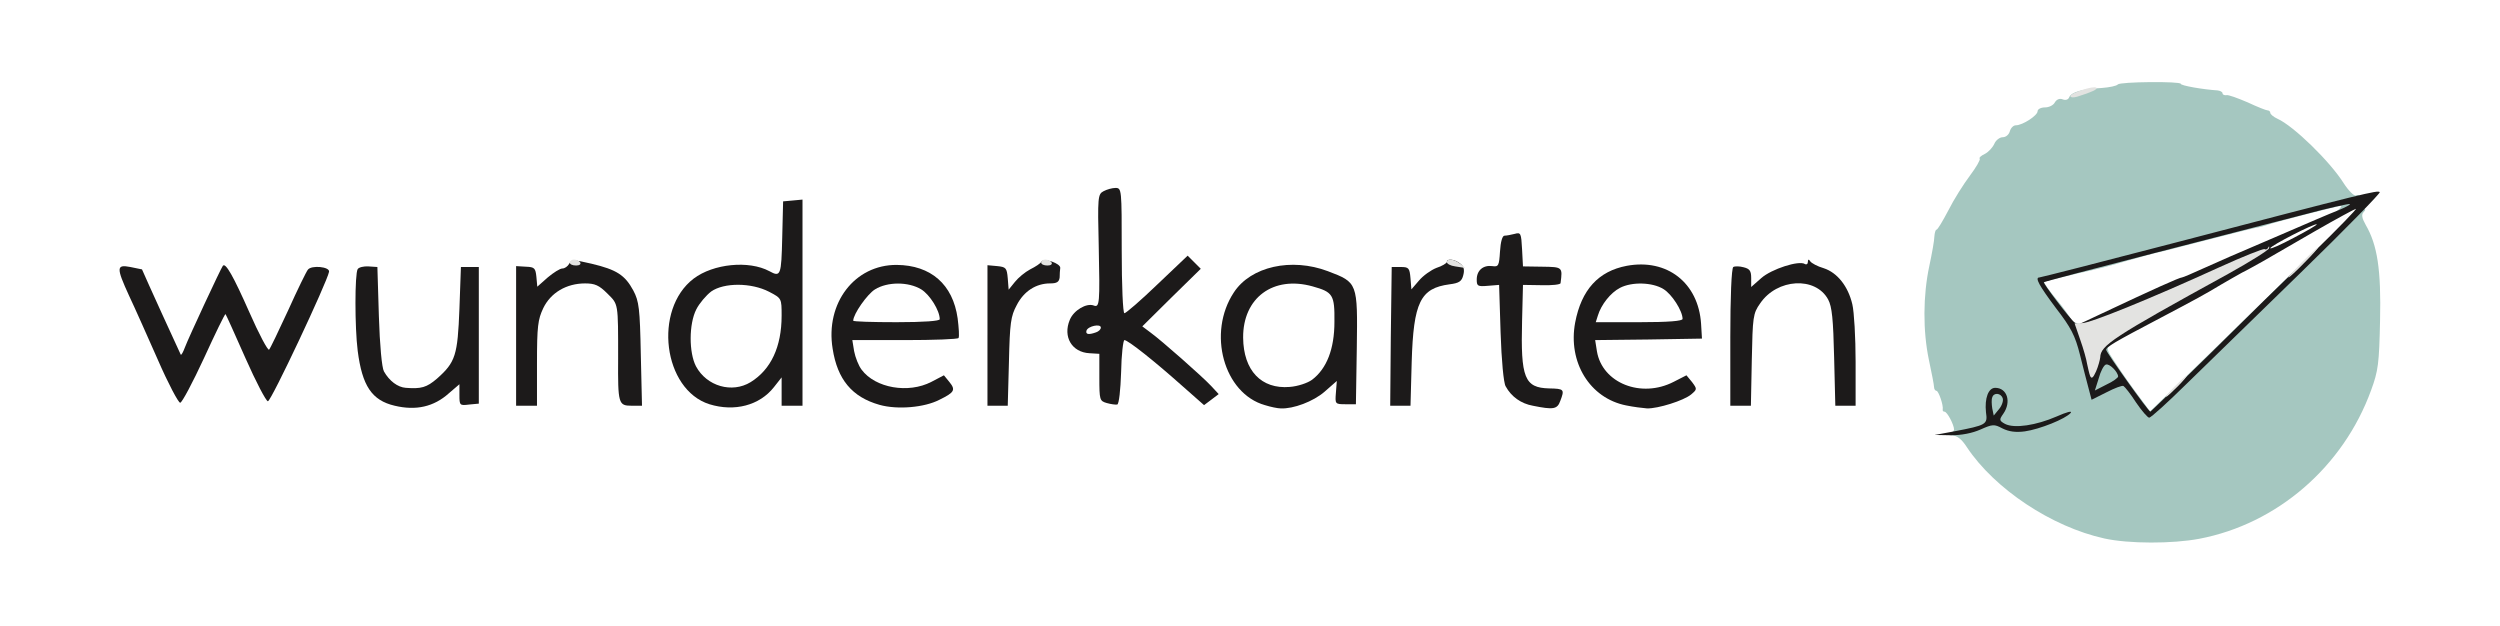 <?xml version="1.0" encoding="utf-8"?>
<!DOCTYPE svg PUBLIC "-//W3C//DTD SVG 1.0//EN" "http://www.w3.org/TR/2001/REC-SVG-20010904/DTD/svg10.dtd">
<svg version="1.0" xmlns="http://www.w3.org/2000/svg" width="419px" height="105px" viewBox="0 0 419 105" preserveAspectRatio="xMidYMid meet">
 <rect x="0" y="0" width="419" height="105" fill="#808080" stroke="none"/>
 <g fill="#ffffff">
  <path d="M0 52.50 l0 -52.50 209.50 0 209.50 0 0 52.50 0 52.50 -209.50 0 -209.50 0 0 -52.50z m367.10 36.30 c13.10 -2.50 24.20 -12.10 28.80 -24.90 2.35 -6.60 2.05 -19.45 -0.60 -24.30 -0.60 -1.15 -0.95 -0.85 -12.30 10.25 -21.20 20.75 -21.05 20.65 -22.75 20.65 -0.90 0 -1.75 -0.35 -2.10 -0.85 -0.35 -0.50 -1.40 -2 -2.40 -3.40 -1 -1.35 -2.25 -3.25 -2.85 -4.10 -0.55 -0.90 -1.30 -1.65 -1.70 -1.65 -0.45 0 -0.70 -0.55 -0.70 -1.60 0 -1.85 0.05 -1.85 9.75 -6.90 4.50 -2.30 6.45 -3.50 5.70 -3.50 -0.15 0 -1.05 0.35 -2 0.80 -0.95 0.45 -2.80 1.35 -4.20 1.95 -1.35 0.65 -4.20 2 -6.25 2.95 -3.90 1.85 -6.60 2.25 -7.45 1.20 -4.45 -5.50 -5.05 -6.50 -5.05 -8.10 0 -1.55 0.15 -1.70 1.90 -2 1 -0.20 3 -0.65 4.35 -1.05 11.90 -3.30 21.25 -5.70 29.75 -7.75 3.75 -0.85 14.25 -3.65 14.45 -3.80 0.35 -0.30 -3.95 -5.60 -5.90 -7.30 -2.85 -2.50 -3.85 -3.25 -5.15 -3.95 -0.65 -0.30 -1.25 -0.75 -1.40 -0.95 -0.40 -0.50 -6.45 -2.90 -9.75 -3.80 -5.55 -1.60 -19.80 -0.90 -20.85 1 -0.25 0.45 -0.90 0.80 -1.40 0.80 -0.50 0 -1.10 0.20 -1.25 0.50 -0.15 0.25 -0.85 0.50 -1.55 0.50 -0.65 0 -1.20 0.30 -1.20 0.65 0 0.70 -2.50 2.35 -3.65 2.35 -0.40 0 -0.85 0.45 -1 1 -0.15 0.60 -0.70 1 -1.30 1 -0.60 0 -1.05 0.30 -1.05 0.70 0 0.40 -0.50 1.15 -1.10 1.65 -0.65 0.50 -1.35 1.30 -1.65 1.75 -0.25 0.40 -1.20 1.75 -2.05 2.95 -7.80 10.95 -9.20 23.45 -3.90 34.90 0.95 2 1.70 4 1.70 4.35 0 0.40 0.20 0.70 0.45 0.70 0.20 0 1 0.90 1.70 1.95 2.15 3.20 6.45 7.30 10.30 9.80 8.45 5.45 16.75 7.25 25.65 5.55z m-277.90 -38.40 c0.25 -0.55 0.20 -0.90 -0.10 -0.90 -0.30 0 -0.65 -0.75 -0.75 -1.60 -0.10 -0.90 -0.20 2.95 -0.20 8.60 l0.05 10.25 0.30 -7.75 c0.15 -4.25 0.50 -8.15 0.70 -8.60z m16.70 9.75 l-0.05 -6.40 -0.35 4.50 c-0.35 4.05 -0.15 8.25 0.30 8.25 0.10 0 0.15 -2.85 0.10 -6.35z m27 -9.25 c-0.05 -8.60 -0.20 -12.90 -0.25 -9.50 -0.15 5.35 -0.30 6.10 -1.05 6.10 -0.80 0.05 -0.80 0.05 0.05 0.55 0.70 0.40 0.85 1.25 0.85 4.90 0 2.40 -0.30 5.45 -0.70 6.70 -0.60 2 -0.60 2.35 0 2.35 0.50 0 0.70 0.65 0.70 2.25 0 1.25 0.10 2.25 0.25 2.25 0.15 0 0.20 -7.05 0.15 -15.60z m35.30 0 c0.25 -0.55 0.20 -0.90 -0.10 -0.90 -0.30 0 -0.65 -0.85 -0.75 -1.85 -0.10 -1.05 -0.20 2.70 -0.20 8.35 l0.05 10.25 0.30 -7.50 c0.20 -4.10 0.50 -7.90 0.70 -8.35z m67.55 0 c0.20 -0.55 0.15 -0.90 -0.15 -0.90 -0.30 0 -0.65 -0.85 -0.75 -1.85 -0.10 -1.05 -0.20 2.70 -0.20 8.35 l0 10.25 0.35 -7.50 c0.20 -4.10 0.55 -7.90 0.75 -8.35z m56.95 -0.50 c0.25 -0.55 0.20 -0.90 -0.10 -0.90 -0.30 0 -0.65 -0.75 -0.75 -1.60 -0.10 -0.90 -0.20 2.95 -0.20 8.60 l0.05 10.25 0.30 -7.75 c0.15 -4.25 0.50 -8.15 0.70 -8.60z m16.65 6.75 c-0.10 -1.85 -0.15 -0.45 -0.15 3.10 0 3.60 0.05 5.10 0.15 3.40 0.10 -1.70 0.10 -4.65 0 -6.50z m-230.45 -1 l-0.10 -9.90 -0.25 7 c-0.20 4.20 -0.55 7.45 -0.90 8.10 -0.85 1.40 -0.80 1.65 0.10 1.65 0.50 0 0.75 0.50 0.75 1.50 0 0.85 0.10 1.50 0.25 1.50 0.15 0 0.20 -4.45 0.15 -9.85z m109.35 -0.65 c1.20 0 1.75 -0.25 1.75 -0.75 0 -0.50 -0.55 -0.75 -1.75 -0.75 l-1.75 0 0 -10.30 c0 -6.10 -0.20 -10.15 -0.45 -9.95 -0.30 0.15 -0.35 5 -0.20 11.75 0.15 8.70 0.10 11.50 -0.40 11.50 -0.40 0 -0.40 0.20 0.05 0.75 0.45 0.50 0.55 1.85 0.40 4.25 -0.15 1.90 -0.15 3.60 0.05 3.80 0.15 0.15 0.35 -2.10 0.45 -5 l0.15 -5.30 1.70 0z m37.70 2.40 c-0.10 -7.90 -0.10 -8 -0.50 -3.40 -0.20 2.60 -0.60 5.40 -0.90 6.15 -0.70 1.80 -0.70 1.85 0.20 1.85 0.50 0 0.75 0.55 0.75 1.75 0 0.95 0.10 1.75 0.25 1.75 0.15 0 0.20 -3.65 0.20 -8.10z m-194.85 4 c0.35 -0.75 0.20 -0.90 -0.80 -0.90 -1.20 0 -1.20 0.10 -0.70 1.60 0.35 1 0.65 1.35 0.80 0.90 0.15 -0.40 0.45 -1.15 0.70 -1.60z m14.65 0.10 l0.80 -1.50 -1.50 0 c-1.40 0 -1.45 0.05 -0.90 1.50 0.30 0.85 0.65 1.50 0.70 1.50 0.05 0 0.45 -0.65 0.90 -1.50z m207.75 -18.45 l-0.20 -2.80 -0.30 2.75 c-0.15 1.50 -0.15 6.15 0 10.25 l0.25 7.50 0.25 -7.45 c0.15 -4.10 0.15 -8.70 0 -10.25z m-191.55 9.60 c-0.05 -5.75 -0.15 -6.55 -0.55 -4.80 -0.50 1.85 -0.15 11.65 0.40 11.65 0.10 0 0.15 -3.10 0.15 -6.85z m79.40 2 c-0.10 -0.80 -0.20 -0.25 -0.20 1.10 0 1.40 0.10 2 0.20 1.40 0.10 -0.65 0.10 -1.75 0 -2.50z m124.50 0 c-0.10 -0.80 -0.20 -0.25 -0.20 1.10 0 1.40 0.10 2 0.20 1.40 0.10 -0.65 0.10 -1.75 0 -2.50z m-152 0.50 c-0.15 -0.50 -0.25 -0.10 -0.25 0.85 0 0.95 0.10 1.35 0.25 0.90 0.10 -0.50 0.10 -1.30 0 -1.75z m-75.40 -5.75 c-0.30 -0.65 -0.65 -1.20 -0.70 -1.30 -0.05 -0.05 -0.35 0.45 -0.65 1.15 -0.55 1.15 -0.50 1.25 0.70 1.25 1.10 0 1.20 -0.10 0.65 -1.10z"/>
 </g>
 <g fill="#a5c7c0">
  <path d="M352.70 90.25 c-8.85 -1.95 -18.40 -8.30 -23.05 -15.30 -0.90 -1.40 -1.65 -1.95 -2.60 -2 -0.85 -0.05 -1 -0.15 -0.40 -0.30 0.45 -0.10 0.85 -0.40 0.85 -0.65 0 -0.80 -1.15 -3 -1.60 -3 -0.20 0 -0.35 -0.15 -0.30 -0.35 0.15 -0.70 -0.70 -3.15 -1.05 -3.15 -0.20 0 -0.40 -0.30 -0.40 -0.60 0 -0.35 -0.40 -2.40 -0.85 -4.50 -1.05 -4.95 -1 -10.90 0.05 -15.80 0.45 -2.10 0.85 -4.35 0.85 -4.95 0.05 -0.65 0.20 -1.15 0.35 -1.15 0.20 0 1.05 -1.45 2 -3.25 0.90 -1.80 2.55 -4.40 3.60 -5.80 1.05 -1.40 1.80 -2.70 1.65 -2.85 -0.15 -0.15 0.20 -0.50 0.85 -0.80 0.60 -0.30 1.30 -1.05 1.60 -1.70 0.25 -0.60 0.90 -1.10 1.40 -1.10 0.55 0 1.05 -0.45 1.20 -1 0.15 -0.55 0.60 -1 1 -1 1.15 0 3.65 -1.65 3.65 -2.35 0 -0.35 0.55 -0.65 1.25 -0.65 0.65 0 1.40 -0.35 1.65 -0.85 0.30 -0.50 0.80 -0.70 1.30 -0.50 0.50 0.20 0.95 0.05 1.10 -0.35 0.35 -0.85 2.15 -1.40 5.40 -1.55 1.35 -0.10 2.55 -0.35 2.75 -0.60 0.35 -0.45 10.55 -0.55 10.55 -0.10 0 0.30 3.75 0.95 6.15 1.10 0.45 0.05 0.85 0.25 0.85 0.50 0 0.20 0.30 0.35 0.65 0.30 0.30 -0.10 1.90 0.50 3.55 1.20 1.60 0.75 3.10 1.35 3.35 1.35 0.25 0 0.45 0.20 0.45 0.40 0 0.25 0.55 0.70 1.20 1 2.70 1.20 8.80 7.15 11.10 10.80 0.80 1.25 1.75 2.20 2.05 2.05 1.50 -0.55 0.20 1.95 -1.50 2.90 -1.95 1.10 -3.15 0.80 -1.55 -0.40 0.50 -0.40 0.75 -0.75 0.55 -0.75 -0.45 0 -11.15 2.75 -12.35 3.20 -0.40 0.15 -1.30 0.40 -2 0.50 -1 0.20 -7.80 1.95 -12.10 3.05 -1.50 0.40 -2.85 0.75 -3.95 1 -0.60 0.10 -3.05 0.80 -5.40 1.45 -2.35 0.70 -4.85 1.35 -5.55 1.50 -3.45 0.75 -8.25 1.95 -8.40 2.05 -0.10 0.10 0.80 1.40 2.05 2.90 1.25 1.50 2.30 3 2.40 3.30 0.15 0.35 0.65 0.65 1.20 0.75 0.70 0.10 1.10 0.70 1.45 2.20 0.25 1.20 0.75 2.10 1.10 2.10 0.40 0 0.70 -0.20 0.70 -0.50 0 -0.25 0.60 -0.50 1.40 -0.50 0.95 0 1.15 0.15 0.70 0.45 -0.55 0.35 -0.45 0.80 0.60 2.35 1.90 2.90 2.85 4.20 4.60 6.55 l1.55 2.10 4.75 -4.60 c2.60 -2.55 10.45 -10.15 17.40 -16.95 7 -6.85 13 -12.40 13.45 -12.40 0.55 0 0.60 0.15 0.20 0.55 -0.40 0.40 -0.30 1 0.35 2.15 1.95 3.35 2.60 7.50 2.40 16.05 -0.15 7.15 -0.30 8.40 -1.50 11.65 -4.65 12.80 -15.70 22.40 -28.80 24.90 -4.50 0.85 -11.80 0.85 -15.90 -0.05z"/>
 </g>
 <g fill="#1c1a1a">
  <path d="M327.50 72.30 c5.45 -1.05 5.65 -1.15 5.35 -3.20 -0.25 -2.35 0.40 -4.10 1.55 -4.10 2 0 2.75 2.35 1.35 4.35 -0.70 1 -0.70 1.15 0.30 1.70 1.55 0.80 5.20 0.25 8.65 -1.25 1.70 -0.75 2.65 -1 2.35 -0.60 -0.85 1 -5.20 2.75 -7.70 3.10 -1.50 0.20 -2.65 0.05 -3.75 -0.50 -1.40 -0.75 -1.65 -0.70 -3.70 0.20 -1.35 0.60 -3.15 0.95 -4.90 0.95 l-2.75 -0.05 3.25 -0.60z m8.15 -5.55 c-0.30 -0.90 -1.50 -1 -1.75 -0.15 -0.15 0.35 -0.10 1.15 0 1.85 l0.25 1.20 0.90 -1.10 c0.50 -0.60 0.75 -1.45 0.60 -1.80z"/>
  <path d="M358 67.45 c-0.90 -1.40 -1.85 -2.60 -2.10 -2.75 -0.20 -0.15 -1.50 0.35 -2.85 1.05 l-2.50 1.25 -0.50 -1.90 c-0.25 -1 -0.95 -3.55 -1.45 -5.65 -0.80 -3.20 -1.50 -4.55 -4.05 -7.85 -2.80 -3.75 -3.55 -5.10 -2.75 -5.10 0.20 0 10.40 -2.60 22.65 -5.80 32.30 -8.45 34.05 -8.85 34.40 -8.50 0.15 0.15 -5.75 6.20 -13.15 13.40 -7.40 7.20 -16.05 15.65 -19.25 18.75 -3.15 3.10 -5.95 5.65 -6.25 5.65 -0.25 0 -1.25 -1.15 -2.20 -2.55z m12.40 -8.15 c5.40 -5.35 13.20 -13 17.35 -17 4.10 -4 7.30 -7.30 7.10 -7.30 -0.15 0 -3.30 1.70 -6.95 3.80 -3.65 2.10 -7.55 4.35 -8.65 5 -1.10 0.60 -2.65 1.50 -3.50 1.90 -0.80 0.45 -2.40 1.35 -3.50 2 -2.55 1.55 -4.40 2.55 -10 5.50 -8.10 4.25 -9.25 4.95 -9.25 5.45 0 0.40 7.05 10.30 7.40 10.35 0.05 0 4.55 -4.35 10 -9.70z m-15.40 3.80 c-0.05 -0.80 -1.45 -2.20 -2.05 -2 -0.35 0.10 -0.90 1.15 -1.20 2.30 l-0.65 2.05 1.95 -1 c1.10 -0.50 1.95 -1.15 1.95 -1.35z m-3.50 -6.60 c0.45 -0.80 0.40 -0.90 -0.25 -0.70 -0.40 0.20 -0.75 0.60 -0.75 1 0 1 0.35 0.85 1 -0.30z m0.75 -3.95 c8.80 -4.15 13.05 -6.05 13.45 -6.05 0.15 0 1.80 -0.70 3.65 -1.55 1.90 -0.85 3.85 -1.70 4.40 -1.95 0.55 -0.25 4.40 -1.90 8.50 -3.65 4.15 -1.80 8.45 -3.65 9.65 -4.10 1.20 -0.50 2.05 -0.95 1.95 -1.05 -0.10 -0.10 -3.55 0.65 -7.65 1.75 -4.10 1.05 -15.55 4 -25.45 6.55 -9.90 2.55 -18.10 4.70 -18.20 4.80 -0.20 0.15 4.45 6.25 5.20 6.80 0.25 0.20 0.60 0.30 0.75 0.20 0.15 -0.05 1.85 -0.85 3.75 -1.75z m36.05 -14.95 c-0.30 -0.25 -7.80 3.60 -7.80 4 0 0.20 1.80 -0.60 3.95 -1.75 2.20 -1.15 3.90 -2.15 3.85 -2.25z"/>
  <path d="M66.15 68 c-3.85 -0.90 -5.45 -3.35 -6.20 -9.20 -0.50 -3.95 -0.50 -12.90 0 -13.70 0.20 -0.30 1 -0.50 1.80 -0.45 l1.50 0.10 0.25 8.25 c0.15 4.85 0.50 8.65 0.85 9.25 0.90 1.60 2.30 2.65 3.65 2.75 2.60 0.20 3.50 -0.05 5.25 -1.55 3.10 -2.75 3.45 -3.90 3.75 -11.70 l0.25 -7 1.50 0 1.50 0 0 11.45 0 11.45 -1.60 0.15 c-1.60 0.20 -1.65 0.15 -1.65 -1.60 l0 -1.80 -1.75 1.50 c-2.55 2.30 -5.55 2.95 -9.10 2.10z"/>
  <path d="M118.90 67.75 c-7.75 -2.45 -9.45 -15.85 -2.65 -21.05 3.30 -2.50 9.25 -3.10 12.70 -1.25 1.90 1.05 2 0.70 2.15 -5.60 l0.15 -6.10 1.65 -0.15 1.60 -0.15 0 17.25 0 17.30 -1.75 0 -1.75 0 0 -2.35 0 -2.40 -1.30 1.65 c-2.40 3.05 -6.60 4.15 -10.80 2.85z m6.90 -3.70 c3.40 -2.10 5.20 -5.90 5.20 -11.15 0 -2.90 0 -2.90 -2.10 -4 -3 -1.55 -7.55 -1.55 -9.70 -0.05 -0.85 0.65 -2 2 -2.50 3 -1.25 2.45 -1.25 7.25 -0.05 9.55 1.80 3.35 6.05 4.55 9.15 2.65z"/>
  <path d="M147.40 67.85 c-4.60 -1.30 -7.05 -4.25 -7.85 -9.40 -1.25 -7.65 3.70 -14.10 10.75 -14.05 5.70 0.05 9.40 3.25 10.20 8.95 0.20 1.60 0.30 3.05 0.15 3.30 -0.10 0.20 -4.15 0.35 -9 0.35 l-8.80 0 0.30 1.85 c0.20 1.05 0.75 2.45 1.25 3.10 2.30 3.10 7.85 4.05 11.70 2.05 l2.10 -1.10 0.90 1.10 c1.10 1.35 0.90 1.75 -1.65 3 -2.50 1.30 -7.05 1.70 -10.05 0.85z m10.10 -14.35 c0 -1.45 -1.65 -4.10 -3.10 -5 -2.15 -1.30 -5.65 -1.30 -7.75 0 -1.30 0.80 -3.65 4.15 -3.65 5.25 0 0.15 3.25 0.25 7.25 0.25 4.65 0 7.25 -0.20 7.25 -0.50z"/>
  <path d="M212 67.90 c-6.90 -1.95 -9.70 -12.10 -5.20 -18.90 2.85 -4.35 9.65 -5.85 15.75 -3.55 5 1.90 5 1.90 4.85 12.85 l-0.15 9.45 -1.75 0 c-1.75 0 -1.75 -0.05 -1.60 -1.95 l0.15 -1.95 -2.05 1.80 c-1.90 1.65 -5.25 2.90 -7.35 2.80 -0.50 0 -1.70 -0.25 -2.65 -0.55z m7.90 -4.25 c2.45 -1.85 3.75 -5.15 3.75 -9.70 0.05 -4.55 -0.25 -5 -3.65 -5.95 -6.60 -1.85 -11.70 1.90 -11.65 8.60 0.05 5.50 3.05 8.65 7.80 8.25 1.35 -0.10 3 -0.65 3.75 -1.20z"/>
  <path d="M256.90 68 c-1.95 -0.35 -3.60 -1.50 -4.55 -3.25 -0.35 -0.55 -0.70 -4.40 -0.85 -9 l-0.25 -8 -1.85 0.15 c-1.75 0.15 -1.90 0.05 -1.90 -1.05 0 -1.55 1.10 -2.45 2.60 -2.25 1.05 0.15 1.15 -0.05 1.30 -2.45 0.10 -1.65 0.40 -2.65 0.75 -2.65 0.35 0 1.10 -0.15 1.70 -0.30 1.05 -0.30 1.10 -0.10 1.25 2.60 l0.15 2.85 3.25 0.05 c3.40 0.05 3.40 0.05 3.05 2.75 0 0.25 -1.45 0.40 -3.15 0.35 l-3.15 -0.05 -0.15 6 c-0.25 9.60 0.40 11.25 4.55 11.35 2.50 0.05 2.60 0.15 1.85 2.10 -0.50 1.40 -1.15 1.50 -4.60 0.80z"/>
  <path d="M272.55 67.95 c-6.10 -1.20 -9.80 -7.25 -8.55 -13.90 1.05 -5.50 3.90 -8.60 8.65 -9.50 6.75 -1.25 12 2.85 12.45 9.70 l0.15 2.50 -8.95 0.15 -8.95 0.10 0.30 1.90 c0.90 5.30 7.40 7.90 12.85 5.10 l2.15 -1.10 0.95 1.15 c0.85 1.15 0.85 1.20 -0.15 2.05 -1.25 1.05 -5.60 2.40 -7.40 2.35 -0.70 -0.05 -2.30 -0.25 -3.50 -0.50z m9.45 -14.50 c0 -1.35 -1.80 -4.15 -3.20 -5 -1.85 -1.15 -5.30 -1.25 -7.30 -0.20 -1.55 0.80 -3.15 2.80 -3.70 4.65 l-0.35 1.10 7.25 0 c5 0 7.30 -0.20 7.30 -0.55z"/>
  <path d="M86.50 56.30 l0 -11.70 1.65 0.10 c1.45 0.05 1.60 0.25 1.75 1.70 l0.15 1.65 1.75 -1.55 c0.95 -0.80 2.05 -1.50 2.45 -1.50 0.40 0 0.90 -0.35 1.15 -0.80 0.40 -0.70 0.75 -0.70 3.75 0 4.20 1 5.60 1.90 7 4.50 0.95 1.80 1.10 3 1.25 10.70 l0.20 8.60 -1.75 0 c-2.20 0 -2.30 -0.35 -2.25 -7.90 0 -9.45 0.05 -9.05 -1.80 -10.90 -1.40 -1.40 -2.10 -1.70 -3.75 -1.70 -3.10 0 -5.75 1.55 -7 4.15 -0.90 1.90 -1.05 3.05 -1.05 9.25 l0 7.10 -1.75 0 -1.75 0 0 -11.70z"/>
  <path d="M165.50 56.20 l0 -11.75 1.65 0.15 c1.45 0.15 1.60 0.30 1.75 2.05 l0.15 1.90 1.05 -1.30 c0.55 -0.70 1.70 -1.65 2.55 -2.10 0.90 -0.45 1.75 -1 1.90 -1.30 0.45 -0.65 3.20 0.30 3.15 1.05 -0.05 0.35 -0.10 1.05 -0.10 1.60 -0.10 0.75 -0.45 1 -1.60 1 -2.35 0 -4.40 1.30 -5.60 3.65 -1 1.85 -1.15 3 -1.30 9.50 l-0.20 7.35 -1.70 0 -1.70 0 0 -11.80z"/>
  <path d="M185.50 67.55 c-1.20 -0.35 -1.25 -0.50 -1.25 -4.30 l0 -3.95 -1.65 -0.10 c-2.95 -0.15 -4.50 -2.75 -3.30 -5.60 0.65 -1.60 2.80 -2.85 4 -2.40 1 0.40 1.05 -0.35 0.85 -9.80 -0.20 -8.40 -0.15 -8.85 0.80 -9.35 0.55 -0.30 1.45 -0.55 2 -0.55 1.05 0 1.05 0.20 1.05 10.50 0 5.90 0.20 10.50 0.45 10.50 0.25 0 2.75 -2.15 5.55 -4.85 l5.05 -4.80 1.10 1.10 1.10 1.10 -4.90 4.80 -4.90 4.85 1.40 1.05 c1.85 1.35 8.60 7.30 10.15 8.95 l1.25 1.35 -1.25 0.95 -1.20 0.90 -3.80 -3.35 c-4.55 -4.05 -8.95 -7.55 -9.55 -7.55 -0.20 0 -0.50 2.40 -0.55 5.35 -0.10 3 -0.35 5.35 -0.65 5.45 -0.25 0.05 -1.05 -0.05 -1.75 -0.25z m-1.80 -11.85 c0.45 -0.15 0.80 -0.50 0.80 -0.80 0 -0.70 -2.15 -0.25 -2.40 0.50 -0.20 0.65 0.35 0.75 1.60 0.30z"/>
  <path d="M233.10 56.40 l0.15 -11.65 1.50 0 c1.35 0 1.50 0.15 1.65 1.90 l0.15 1.85 1.25 -1.45 c0.70 -0.85 2.05 -1.80 2.95 -2.15 0.95 -0.30 1.75 -0.80 1.75 -1 0 -0.60 1.20 -0.50 2.20 0.25 0.60 0.45 0.80 1 0.55 1.95 -0.25 1.05 -0.70 1.35 -2.30 1.55 -4.90 0.65 -6.05 3 -6.35 13 l-0.20 7.35 -1.70 0 -1.70 0 0.10 -11.60z"/>
  <path d="M290 56.55 c0 -6.75 0.20 -11.60 0.50 -11.80 0.25 -0.15 1.05 -0.15 1.75 0.05 1 0.25 1.25 0.60 1.25 1.80 l0 1.50 1.70 -1.50 c1.70 -1.50 6.30 -3 7.30 -2.35 0.25 0.15 0.50 0 0.50 -0.35 0 -0.45 0.15 -0.50 0.40 -0.10 0.20 0.30 1.20 0.85 2.25 1.15 2.30 0.75 4.10 3.05 4.80 6.05 0.30 1.25 0.55 5.55 0.55 9.65 l0 7.35 -1.70 0 -1.70 0 -0.20 -8.10 c-0.15 -6.35 -0.35 -8.50 -1 -9.70 -2.10 -3.90 -8.55 -3.55 -11.40 0.65 -1.20 1.70 -1.25 2.25 -1.40 9.50 l-0.15 7.65 -1.75 0 -1.70 0 0 -11.45z"/>
  <path d="M26.50 60.40 c-1.75 -3.95 -3.90 -8.80 -4.85 -10.80 -2.20 -4.80 -2.15 -5.30 0.20 -4.85 1.05 0.20 1.90 0.40 1.95 0.40 0.45 1.10 6.40 14.15 6.50 14.30 0.10 0.10 0.40 -0.45 0.70 -1.25 0.60 -1.60 6.05 -13.30 6.35 -13.65 0.45 -0.60 1.75 1.70 4.45 7.80 1.60 3.65 3.10 6.45 3.30 6.25 0.20 -0.20 1.60 -3.15 3.20 -6.60 1.55 -3.45 3.05 -6.50 3.30 -6.80 0.60 -0.80 3.70 -0.50 3.55 0.35 -0.35 1.80 -9.70 21.70 -10.25 21.70 -0.30 0 -2 -3.25 -3.75 -7.20 -1.75 -3.95 -3.25 -7.30 -3.35 -7.40 -0.10 -0.10 -1.70 3.20 -3.60 7.35 -1.90 4.10 -3.70 7.50 -4 7.50 -0.30 0 -2 -3.20 -3.70 -7.10z"/>
 </g>
 <g fill="#e3e3e1">
  <path d="M364.50 64.75 c0.95 -0.95 1.80 -1.75 1.95 -1.75 0.15 0 -0.50 0.80 -1.45 1.75 -0.95 0.95 -1.80 1.75 -1.95 1.75 -0.15 0 0.50 -0.80 1.45 -1.75z"/>
  <path d="M350.30 63 c-0.15 -0.40 -0.35 -1.30 -0.50 -2 -0.10 -0.70 -0.60 -2.50 -1.15 -4.05 l-0.95 -2.75 1.30 -0.05 c1.35 0 11.45 -4.10 22.95 -9.35 3.95 -1.80 7.35 -3.15 7.60 -3.05 0.20 0.15 0.50 0 0.60 -0.25 0.15 -0.30 0.20 -0.25 0.15 0.10 -0.05 0.30 -3.15 2.25 -6.85 4.30 -19.40 10.65 -21.40 12 -21.45 14 -0.05 0.45 -0.35 1.55 -0.70 2.35 -0.50 1.10 -0.75 1.30 -1 0.75z"/>
  <path d="M385.75 44 c1.35 -1.35 2.55 -2.50 2.70 -2.50 0.15 0 -0.85 1.15 -2.20 2.50 -1.35 1.40 -2.55 2.50 -2.70 2.50 -0.15 0 0.85 -1.10 2.20 -2.50z"/>
  <path d="M243.90 44.65 c-0.80 -0.10 -1.40 -0.45 -1.40 -0.70 0 -0.70 1.20 -0.55 2.30 0.30 0.50 0.40 0.85 0.70 0.70 0.65 -0.15 0 -0.85 -0.15 -1.60 -0.25z"/>
  <path d="M95.50 44 c0 -0.25 0.30 -0.50 0.70 -0.50 0.40 0 0.90 0.25 1.05 0.50 0.15 0.30 -0.15 0.50 -0.70 0.50 -0.60 0 -1.05 -0.20 -1.05 -0.50z"/>
  <path d="M174.50 44 c0 -0.25 0.30 -0.50 0.70 -0.50 0.40 0 0.90 0.25 1.05 0.50 0.15 0.30 -0.15 0.50 -0.70 0.50 -0.60 0 -1.05 -0.20 -1.05 -0.50z"/>
  <path d="M347 16.10 c0 -0.50 3.95 -1.80 4.35 -1.40 0.30 0.25 -0.80 0.75 -3.20 1.50 -0.65 0.20 -1.15 0.15 -1.15 -0.10z"/>
 </g>
</svg>